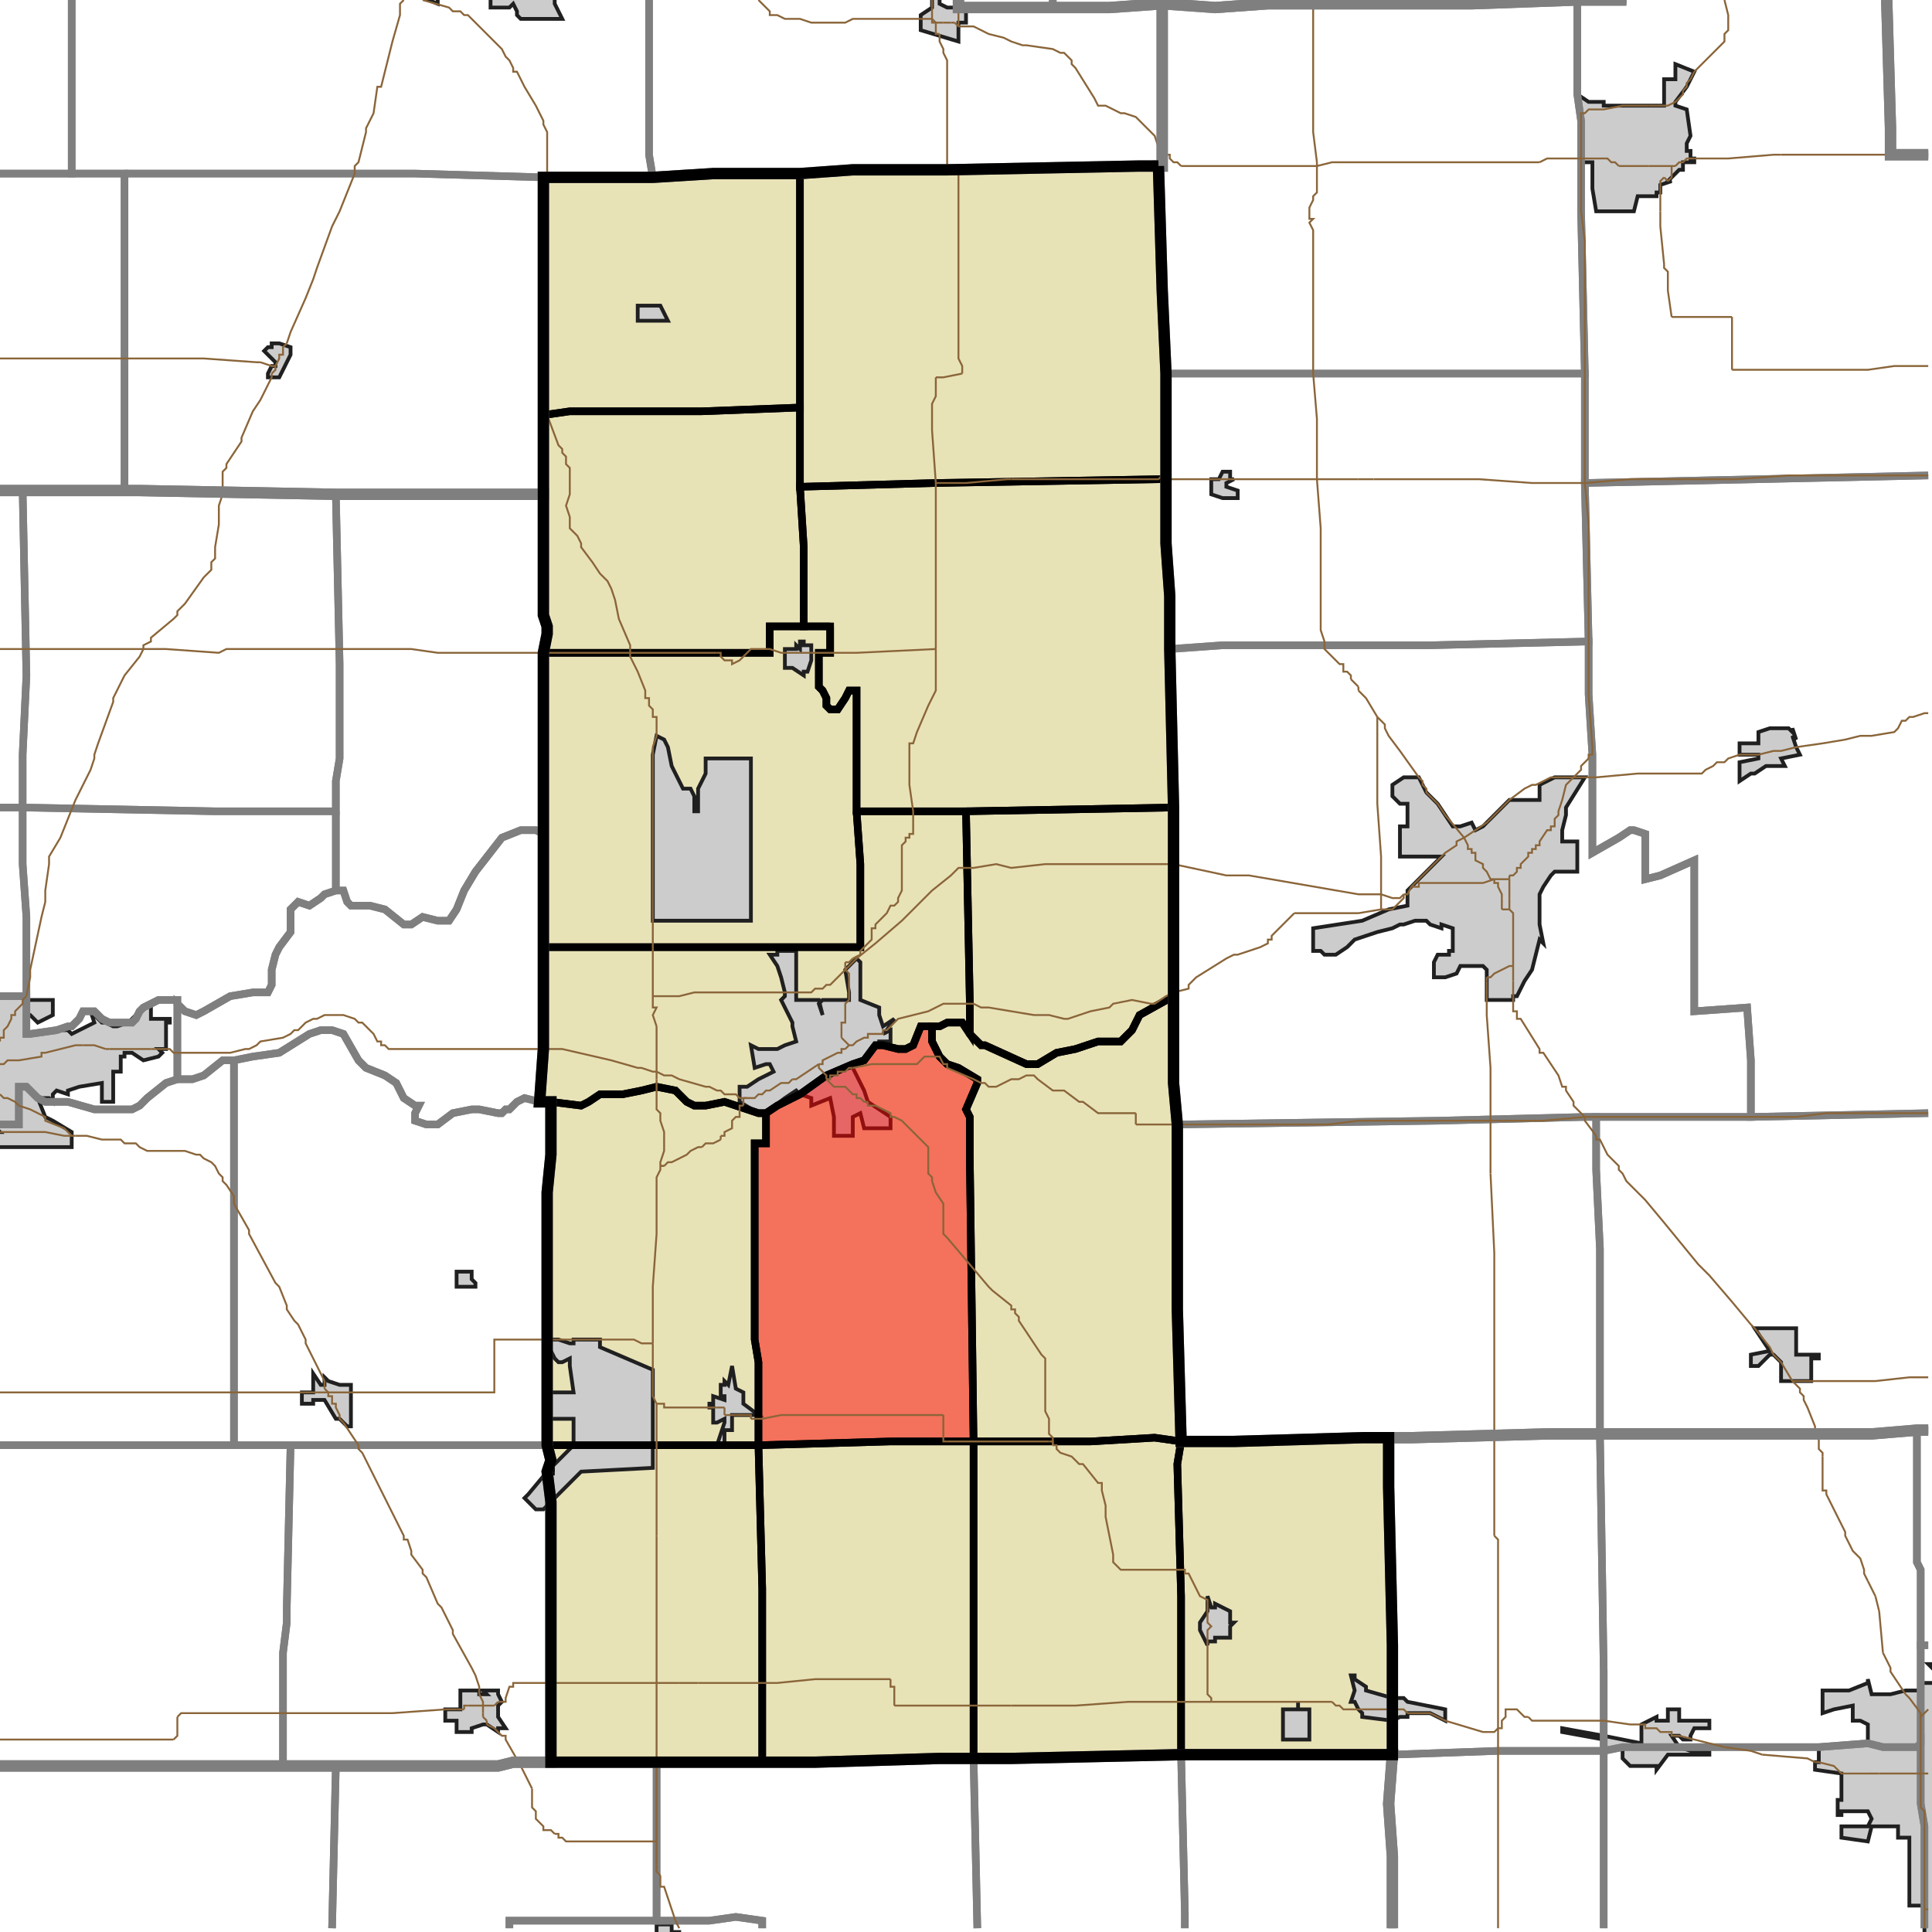 <?xml version="1.0" encoding="UTF-8"?>
<svg version="1.1" width="512" height="512" xmlns="http://www.w3.org/2000/svg" xmlns:xlink="http://www.w3.org/1999/xlink">

<!-- START LAYER target_county -->

<!-- START LAYER target_county_townships -->
<path fill="#e8e2b7" d="M 307 44 L 308 77 L 309 99 L 309 127 L 307 127 L 248 128 L 212 129 L 212 46 L 226 45 L 251 45 L 302 44 L 307 44 z"/>
<path fill="#e8e2b7" d="M 189 46 L 212 46 L 212 108 L 186 109 L 151 109 L 144 110 L 144 47 L 173 47 L 189 46 z"/>
<path fill="#e8e2b7" d="M 186 109 L 212 108 L 212 129 L 213 145 L 213 166 L 204 166 L 204 173 L 144 173 L 145 168 L 145 166 L 144 163 L 144 110 L 151 109 L 186 109 z"/>
<path fill="#e8e2b7" d="M 307 127 L 309 127 L 309 144 L 310 158 L 310 172 L 311 214 L 256 215 L 227 215 L 227 183 L 225 183 L 224 185 L 222 188 L 220 188 L 219 187 L 219 185 L 218 183 L 217 182 L 217 173 L 220 173 L 220 166 L 213 166 L 213 145 L 212 129 L 248 128 L 307 127 z"/>
<path fill="#e8e2b7" d="M 220 166 L 220 173 L 217 173 L 217 182 L 218 183 L 219 185 L 219 187 L 220 188 L 222 188 L 224 185 L 225 183 L 227 183 L 227 215 L 228 229 L 228 251 L 144 251 L 144 173 L 204 173 L 204 166 L 220 166 z"/>
<path fill="#e8e2b7" d="M 311 214 L 311 264 L 302 269 L 300 273 L 297 276 L 291 276 L 285 278 L 280 279 L 275 282 L 272 282 L 261 277 L 260 277 L 257 274 L 257 265 L 256 215 L 311 214 z"/>
<path fill="#e8e2b7" d="M 227 215 L 256 215 L 257 265 L 257 274 L 255 271 L 251 271 L 249 272 L 244 272 L 242 277 L 240 278 L 238 278 L 234 277 L 232 277 L 229 281 L 226 282 L 219 285 L 212 290 L 206 293 L 203 295 L 201 295 L 192 292 L 187 293 L 184 293 L 182 292 L 179 289 L 174 288 L 170 289 L 165 290 L 159 290 L 156 292 L 154 293 L 146 292 L 143 292 L 144 278 L 144 251 L 228 251 L 228 229 L 227 215 z"/>
<path fill="#e8e2b7" d="M 311 265 L 311 287 L 312 298 L 312 347 L 313 382 L 306 381 L 289 382 L 258 382 L 257 306 L 257 296 L 256 294 L 259 287 L 259 286 L 254 283 L 251 282 L 249 280 L 247 276 L 247 272 L 249 272 L 251 271 L 255 271 L 257 274 L 260 277 L 261 277 L 272 282 L 275 282 L 280 279 L 285 278 L 291 276 L 297 276 L 300 273 L 302 269 L 311 264 L 311 265 z"/>
<path fill="#e8e2b7" d="M 247 272 L 247 276 L 249 280 L 251 282 L 254 283 L 259 286 L 259 287 L 256 294 L 257 296 L 257 306 L 258 382 L 236 382 L 201 383 L 201 361 L 200 355 L 200 303 L 203 303 L 203 295 L 206 293 L 212 290 L 219 285 L 226 282 L 229 281 L 232 277 L 234 277 L 238 278 L 240 278 L 242 277 L 244 272 L 247 272 z"/>
<path fill="#e8e2b7" d="M 146 293 L 146 292 L 154 293 L 156 292 L 159 290 L 165 290 L 170 289 L 174 288 L 179 289 L 182 292 L 184 293 L 187 293 L 192 292 L 201 295 L 203 295 L 203 303 L 200 303 L 200 355 L 201 361 L 201 383 L 145 383 L 145 316 L 146 306 L 146 293 z"/>
<path fill="#e8e2b7" d="M 368 381 L 368 394 L 369 436 L 369 465 L 313 465 L 313 423 L 312 388 L 313 382 L 327 382 L 361 381 L 368 381 z"/>
<path fill="#e8e2b7" d="M 313 382 L 312 388 L 313 423 L 313 465 L 268 466 L 258 466 L 258 382 L 289 382 L 306 381 L 313 382 z"/>
<path fill="#e8e2b7" d="M 258 382 L 258 466 L 249 466 L 216 467 L 202 467 L 202 421 L 201 383 L 236 382 L 258 382 z"/>
<path fill="#e8e2b7" d="M 174 383 L 201 383 L 202 421 L 202 467 L 146 467 L 146 398 L 145 390 L 146 390 L 146 387 L 145 383 L 174 383 z"/>
<path fill="#e8e2b7" d="M 146 390 L 145 390 L 146 387 L 146 390 z"/>

<!-- START LAYER IL-places -->

<!-- START LAYER KY-places -->

<!-- START LAYER MI-places -->

<!-- START LAYER OH-places -->

<!-- START LAYER IN-places -->
<path fill="#cccccc" stroke="#202020" stroke-width="1" d="M 151 -2 L 151 -1 L 147 -1 L 147 1 L 149 5 L 138 5 L 137 4 L 137 3 L 136 1 L 135 2 L 130 2 L 130 -1 L 127 -2 L 116 -2 L 116 1 L 111 -1 L 108 -2 L 151 -2 z"/>
<path fill="#cccccc" stroke="#202020" stroke-width="1" d="M 251 2 L 256 2 L 256 6 L 254 6 L 254 11 L 244 8 L 244 4 L 247 2 L 247 -1 L 249 -1 L 249 1 L 251 2 z"/>
<path fill="#cccccc" stroke="#202020" stroke-width="1" d="M 444 17 L 449 19 L 447 23 L 444 27 L 444 28 L 447 29 L 448 36 L 447 38 L 447 40 L 448 40 L 448 42 L 449 42 L 449 43 L 446 43 L 446 45 L 445 45 L 442 48 L 443 48 L 440 49 L 440 51 L 439 51 L 439 52 L 434 52 L 433 56 L 423 56 L 422 50 L 422 43 L 419 43 L 419 32 L 418 25 L 421 27 L 425 27 L 425 28 L 441 28 L 441 21 L 444 21 L 444 17 z"/>
<path fill="#cccccc" stroke="#202020" stroke-width="1" d="M 175 81 L 177 85 L 169 85 L 169 81 L 175 81 z"/>
<path fill="#cccccc" stroke="#202020" stroke-width="1" d="M 71 92 L 72 92 L 72 91 L 74 91 L 77 92 L 77 94 L 74 100 L 71 100 L 71 99 L 72 97 L 73 97 L 73 96 L 70 93 L 71 92 z"/>
<path fill="#cccccc" stroke="#202020" stroke-width="1" d="M 324 125 L 326 125 L 326 127 L 327 127 L 325 128 L 325 129 L 328 130 L 328 132 L 324 132 L 321 131 L 321 127 L 323 127 L 324 125 z"/>
<path fill="#cccccc" stroke="#202020" stroke-width="1" d="M 213 171 L 215 171 L 215 175 L 214 178 L 213 178 L 213 179 L 210 177 L 208 177 L 208 172 L 211 172 L 211 171 L 212 172 L 212 170 L 213 170 L 213 171 z"/>
<path fill="#cccccc" stroke="#202020" stroke-width="1" d="M 475 194 L 475 193 L 476 196 L 475 195 L 476 198 L 477 200 L 472 201 L 473 203 L 468 203 L 465 205 L 464 205 L 461 207 L 461 202 L 466 201 L 466 200 L 461 200 L 461 197 L 466 197 L 466 194 L 469 193 L 474 193 L 475 194 z"/>
<path fill="#cccccc" stroke="#202020" stroke-width="1" d="M 187 201 L 199 201 L 199 244 L 173 244 L 173 200 L 174 195 L 176 196 L 177 198 L 178 203 L 181 209 L 183 209 L 184 211 L 184 215 L 185 215 L 185 209 L 187 205 L 187 201 z"/>
<path fill="#cccccc" stroke="#202020" stroke-width="1" d="M 379 211 L 381 213 L 385 219 L 387 219 L 390 218 L 391 220 L 393 219 L 400 212 L 408 212 L 408 208 L 412 206 L 420 206 L 415 214 L 415 216 L 414 220 L 414 223 L 418 223 L 418 231 L 412 231 L 411 232 L 409 235 L 408 237 L 408 245 L 409 250 L 408 249 L 406 257 L 404 260 L 402 264 L 401 264 L 401 265 L 394 265 L 394 257 L 393 256 L 387 256 L 386 258 L 383 259 L 380 259 L 380 255 L 381 253 L 384 253 L 384 252 L 385 252 L 385 246 L 382 245 L 382 246 L 379 245 L 378 244 L 375 244 L 372 245 L 371 245 L 369 246 L 365 247 L 359 249 L 357 251 L 354 253 L 351 253 L 350 252 L 348 252 L 348 246 L 361 244 L 368 241 L 373 240 L 373 236 L 382 227 L 371 227 L 371 219 L 373 219 L 373 213 L 371 213 L 369 211 L 369 208 L 372 206 L 376 206 L 378 210 L 379 211 z"/>
<path fill="#cccccc" stroke="#202020" stroke-width="1" d="M 228 255 L 228 265 L 233 267 L 233 269 L 234 272 L 237 270 L 235 273 L 234 274 L 236 273 L 236 276 L 233 276 L 233 277 L 232 277 L 230 280 L 226 282 L 226 283 L 229 289 L 230 292 L 236 296 L 236 299 L 229 299 L 228 295 L 226 296 L 226 301 L 221 301 L 221 296 L 220 291 L 215 293 L 215 291 L 212 290 L 211 289 L 208 291 L 204 294 L 203 295 L 201 295 L 196 292 L 196 288 L 198 288 L 201 286 L 205 284 L 204 282 L 203 282 L 200 283 L 199 277 L 201 278 L 206 278 L 208 277 L 211 276 L 210 272 L 210 271 L 207 265 L 208 264 L 208 263 L 207 259 L 206 256 L 204 253 L 206 253 L 206 252 L 211 252 L 211 265 L 217 265 L 218 269 L 217 266 L 218 265 L 225 265 L 225 263 L 224 257 L 227 254 L 228 255 z"/>
<path fill="#cccccc" stroke="#202020" stroke-width="1" d="M -2 264 L 7 264 L 7 265 L 14 265 L 14 269 L 10 271 L 8 269 L 7 269 L 7 274 L 8 274 L 15 273 L 18 273 L 19 274 L 25 271 L 24 268 L 27 271 L 28 271 L 30 272 L 31 272 L 34 271 L 38 267 L 40 266 L 40 270 L 45 270 L 45 271 L 44 271 L 44 278 L 42 278 L 43 279 L 42 280 L 38 281 L 35 279 L 33 279 L 33 280 L 32 280 L 32 284 L 30 284 L 30 292 L 27 292 L 27 287 L 21 288 L 18 289 L 18 290 L 15 289 L 14 290 L 14 292 L 13 291 L 10 291 L 12 296 L 14 297 L 19 300 L 19 304 L -2 304 L -2 300 L 0 300 L -1 299 L -1 298 L -2 298 L -2 264 z"/>
<path fill="#cccccc" stroke="#202020" stroke-width="1" d="M 126 340 L 126 341 L 121 341 L 121 337 L 125 337 L 125 339 L 126 340 z"/>
<path fill="#cccccc" stroke="#202020" stroke-width="1" d="M 465 352 L 476 352 L 476 359 L 482 359 L 482 360 L 480 360 L 480 366 L 472 366 L 472 361 L 470 359 L 469 359 L 466 362 L 464 362 L 464 359 L 469 358 L 465 352 z"/>
<path fill="#cccccc" stroke="#202020" stroke-width="1" d="M 148 355 L 151 356 L 152 356 L 152 355 L 159 355 L 159 357 L 173 363 L 173 389 L 154 390 L 144 400 L 142 400 L 139 397 L 140 396 L 145 390 L 152 383 L 152 376 L 145 376 L 145 369 L 152 369 L 151 362 L 151 360 L 149 361 L 148 361 L 147 360 L 146 358 L 145 357 L 145 355 L 148 355 z"/>
<path fill="#cccccc" stroke="#202020" stroke-width="1" d="M 192 366 L 193 367 L 194 362 L 195 368 L 197 369 L 197 372 L 201 375 L 194 375 L 194 379 L 192 379 L 192 383 L 190 383 L 192 377 L 192 376 L 190 377 L 189 377 L 189 373 L 188 373 L 188 372 L 189 372 L 189 370 L 192 371 L 192 370 L 191 370 L 191 367 L 192 367 L 192 366 z"/>
<path fill="#cccccc" stroke="#202020" stroke-width="1" d="M 86 365 L 87 366 L 90 367 L 93 367 L 93 378 L 92 378 L 90 376 L 89 376 L 86 371 L 83 371 L 83 372 L 80 372 L 80 369 L 83 369 L 83 364 L 85 367 L 86 367 L 86 365 z"/>
<path fill="#cccccc" stroke="#202020" stroke-width="1" d="M 320 425 L 320 423 L 321 426 L 322 426 L 322 425 L 326 427 L 326 430 L 327 430 L 326 431 L 326 434 L 322 434 L 322 435 L 320 435 L 320 436 L 318 432 L 318 430 L 320 427 L 320 425 z"/>
<path fill="#cccccc" stroke="#202020" stroke-width="1" d="M 513 513 L 510 513 L 510 505 L 506 505 L 506 487 L 503 487 L 503 484 L 496 484 L 495 488 L 488 487 L 488 484 L 495 484 L 496 482 L 495 480 L 488 480 L 488 481 L 487 481 L 487 477 L 488 477 L 488 470 L 481 469 L 481 467 L 482 467 L 482 463 L 495 462 L 495 457 L 493 456 L 491 456 L 491 452 L 486 453 L 483 454 L 483 448 L 490 448 L 495 446 L 495 445 L 496 449 L 501 449 L 505 448 L 509 448 L 509 446 L 513 446 L 513 443 L 511 441 L 513 441 L 513 513 z"/>
<path fill="#cccccc" stroke="#202020" stroke-width="1" d="M 359 445 L 362 447 L 362 448 L 369 450 L 372 450 L 373 451 L 383 453 L 383 456 L 379 454 L 373 454 L 373 455 L 371 455 L 369 456 L 361 455 L 361 454 L 360 453 L 359 451 L 358 451 L 359 448 L 358 444 L 359 444 L 359 445 z"/>
<path fill="#cccccc" stroke="#202020" stroke-width="1" d="M 128 448 L 132 448 L 132 449 L 133 451 L 132 452 L 132 455 L 134 458 L 132 458 L 132 459 L 129 457 L 128 457 L 125 458 L 125 459 L 121 459 L 121 456 L 118 456 L 118 453 L 122 453 L 122 448 L 127 448 L 127 449 L 129 449 L 128 448 z"/>
<path fill="#cccccc" stroke="#202020" stroke-width="1" d="M 344 451 L 344 453 L 347 453 L 347 461 L 340 461 L 340 453 L 344 453 L 344 451 z"/>
<path fill="#cccccc" stroke="#202020" stroke-width="1" d="M 439 456 L 442 456 L 442 453 L 445 453 L 445 456 L 453 456 L 453 458 L 449 458 L 448 460 L 448 461 L 446 461 L 445 460 L 443 460 L 445 463 L 448 464 L 453 464 L 453 465 L 442 465 L 439 469 L 439 468 L 432 468 L 430 466 L 430 463 L 425 464 L 425 461 L 414 459 L 414 458 L 425 460 L 435 462 L 435 457 L 439 455 L 439 456 z"/>
<path fill="#cccccc" stroke="#202020" stroke-width="1" d="M 174 510 L 178 510 L 178 512 L 180 512 L 180 513 L 174 513 L 174 512 L 174 510 z"/>

<!-- START LAYER target_township -->
<path fill="#ff0000" opacity="0.5" d="M 247 272 L 247 276 L 249 280 L 251 282 L 254 283 L 259 286 L 259 287 L 256 294 L 257 296 L 257 306 L 258 382 L 236 382 L 201 383 L 201 361 L 200 355 L 200 303 L 203 303 L 203 295 L 206 293 L 212 290 L 219 285 L 226 282 L 229 281 L 232 277 L 234 277 L 238 278 L 240 278 L 242 277 L 244 272 L 247 272 z"/>

<!-- START LAYER IL-township_borders -->

<!-- START LAYER KY-township_borders -->

<!-- START LAYER MI-township_borders -->

<!-- START LAYER OH-township_borders -->

<!-- START LAYER IN-township_borders -->
<polyline fill="none" stroke="#7f7f7f" stroke-width="2" points="336,0 336,1 322,2 308,1 294,2 279,2 279,0"/>
<polyline fill="none" stroke="#7f7f7f" stroke-width="2" points="279,0 279,2 254,2 254,0"/>
<polyline fill="none" stroke="#7f7f7f" stroke-width="2" points="172,0 172,41 173,47 144,47 110,46 19,46 19,0"/>
<polyline fill="none" stroke="#7f7f7f" stroke-width="2" points="511,41 501,41 501,34 500,0"/>
<polyline fill="none" stroke="#7f7f7f" stroke-width="2" points="431,0 418,0"/>
<polyline fill="none" stroke="#7f7f7f" stroke-width="2" points="418,0 390,1 336,1 336,0"/>
<polyline fill="none" stroke="#7f7f7f" stroke-width="2" points="254,0 254,2 294,2 308,1 308,44 302,44 251,45 226,45 212,46 189,46 173,47 172,41 172,0"/>
<polyline fill="none" stroke="#7f7f7f" stroke-width="2" points="19,0 19,46 0,46"/>
<polyline fill="none" stroke="#7f7f7f" stroke-width="2" points="500,0 501,34 501,41 511,41"/>
<polyline fill="none" stroke="#7f7f7f" stroke-width="2" points="511,126 420,128 420,99 419,56 419,32 418,25 418,0 431,0"/>
<polyline fill="none" stroke="#7f7f7f" stroke-width="2" points="418,0 418,25 419,32 419,56 420,99 309,99 308,77 307,44 308,44 308,1 322,2 336,1 390,1 418,0"/>
<polyline fill="none" stroke="#7f7f7f" stroke-width="2" points="0,46 33,46 33,130 0,130"/>
<polyline fill="none" stroke="#7f7f7f" stroke-width="2" points="33,46 110,46 144,47 144,131 89,131 37,130 33,130 33,46"/>
<polyline fill="none" stroke="#7f7f7f" stroke-width="2" points="348,99 420,99 420,128 421,170 379,171 324,171 310,172 310,158 309,144 309,99 348,99"/>
<polyline fill="none" stroke="#7f7f7f" stroke-width="2" points="511,295 464,296 464,281 463,267 449,268 449,228 440,232 436,233 436,221 433,220 432,220 429,222 422,226 422,200 421,184 421,170 420,128 511,126"/>
<polyline fill="none" stroke="#7f7f7f" stroke-width="2" points="0,130 6,130 7,179 6,200 6,214 0,214"/>
<polyline fill="none" stroke="#7f7f7f" stroke-width="2" points="33,130 37,130 89,131 90,176 90,201 89,207 89,215 57,215 6,214 6,200 7,179 6,130 33,130"/>
<polyline fill="none" stroke="#7f7f7f" stroke-width="2" points="144,131 144,163 145,166 145,168 144,173 144,221 142,220 138,220 133,222 126,231 123,236 121,241 119,244 116,244 112,243 109,245 107,245 102,241 98,240 93,240 92,239 91,236 89,236 89,207 90,201 90,176 89,131 144,131"/>
<polyline fill="none" stroke="#7f7f7f" stroke-width="2" points="324,171 379,171 421,170 421,184 422,200 422,226 429,222 432,220 433,220 436,221 436,233 440,232 449,228 449,268 463,267 464,281 464,296 420,296 381,297 312,298 311,287 311,214 310,172 324,171"/>
<polyline fill="none" stroke="#7f7f7f" stroke-width="2" points="6,214 6,229 7,243 7,264 0,264"/>
<polyline fill="none" stroke="#7f7f7f" stroke-width="2" points="0,214 6,214"/>
<polyline fill="none" stroke="#7f7f7f" stroke-width="2" points="89,215 89,236 86,237 85,238 82,240 79,239 77,241 77,247 74,251 73,253 72,257 72,261 71,263 67,263 61,264 54,268 52,269 49,268 47,266 47,265 42,265 38,267 37,268 36,270 35,271 29,271 27,270 25,268 22,268 21,270 19,272 18,272 15,273 8,274 7,274 7,243 6,229 6,214 57,215 89,215"/>
<polyline fill="none" stroke="#7f7f7f" stroke-width="2" points="144,223 144,278 143,292 139,291 137,292 135,294 134,294 133,295 132,295 127,294 125,294 120,295 116,298 113,298 110,297 110,295 111,293 110,293 107,291 105,287 102,285 97,283 95,281 91,274 88,273 85,273 82,274 74,279 67,280 62,281 59,281 54,285 51,286 47,286 47,266 49,268 52,269 54,268 61,264 67,263 71,263 72,261 72,257 73,253 74,251 77,247 77,241 79,239 82,240 85,238 86,237 89,236 91,236 92,239 93,240 98,240 102,241 107,245 109,245 112,243 116,244 119,244 121,241 123,236 126,231 133,222 138,220 142,220 144,221 144,223"/>
<polyline fill="none" stroke="#7f7f7f" stroke-width="2" points="0,264 7,264 7,274 8,274 15,273 18,272 19,272 21,270 22,268 25,268 27,270 29,271 35,271 36,270 37,268 38,267 42,265 47,265 47,286 44,287 39,291 37,293 35,294 25,294 18,292 12,292 10,291 7,288 5,288 5,298 0,298"/>
<polyline fill="none" stroke="#7f7f7f" stroke-width="2" points="62,281 67,280 74,279 82,274 85,273 88,273 91,274 95,281 97,283 102,285 105,287 107,291 110,293 111,293 110,295 110,297 113,298 116,298 120,295 125,294 127,294 132,295 133,295 134,294 135,294 137,292 139,291 143,292 146,292 146,306 145,316 145,383 62,383 62,281"/>
<polyline fill="none" stroke="#7f7f7f" stroke-width="2" points="62,281 62,383 0,383"/>
<polyline fill="none" stroke="#7f7f7f" stroke-width="2" points="0,298 5,298 5,288 7,288 10,291 12,292 18,292 25,294 35,294 37,293 39,291 44,287 47,286 51,286 54,285 59,281 62,281"/>
<polyline fill="none" stroke="#7f7f7f" stroke-width="2" points="511,379 508,379 496,380 424,380 424,331 423,310 423,296 464,296 511,295"/>
<polyline fill="none" stroke="#7f7f7f" stroke-width="2" points="312,298 381,297 420,296 423,296 423,310 424,331 424,380 410,380 374,381 361,381 327,382 313,382 312,347 312,298"/>
<polyline fill="none" stroke="#7f7f7f" stroke-width="2" points="511,436 509,436 509,416 508,414 508,379 511,379"/>
<polyline fill="none" stroke="#7f7f7f" stroke-width="2" points="424,380 496,380 508,379 508,414 509,416 509,462 508,463 499,463 495,462 482,463 430,463 425,464 425,443 424,380"/>
<polyline fill="none" stroke="#7f7f7f" stroke-width="2" points="410,380 424,380 425,443 425,464 397,464 369,465 369,436 368,394 368,381 374,381 410,380"/>
<polyline fill="none" stroke="#7f7f7f" stroke-width="2" points="77,383 145,383 146,387 145,390 146,398 146,467 136,467 132,468 75,468 75,438 76,430 76,426 77,383"/>
<polyline fill="none" stroke="#7f7f7f" stroke-width="2" points="77,383 76,426 76,430 75,438 75,468 0,468"/>
<polyline fill="none" stroke="#7f7f7f" stroke-width="2" points="0,383 77,383"/>
<polyline fill="none" stroke="#7f7f7f" stroke-width="2" points="510,511 510,484 509,478 509,436 511,436"/>
<polyline fill="none" stroke="#7f7f7f" stroke-width="2" points="443,463 482,463 495,462 499,463 508,463 509,462 509,478 510,484 510,511"/>
<polyline fill="none" stroke="#7f7f7f" stroke-width="2" points="425,511 425,464 430,463 443,463"/>
<polyline fill="none" stroke="#7f7f7f" stroke-width="2" points="425,464 425,511"/>
<polyline fill="none" stroke="#7f7f7f" stroke-width="2" points="369,511 369,492 368,478 369,465 397,464 425,464"/>
<polyline fill="none" stroke="#7f7f7f" stroke-width="2" points="362,465 369,465 368,478 369,492 369,511"/>
<polyline fill="none" stroke="#7f7f7f" stroke-width="2" points="314,511 314,507 313,465 362,465"/>
<polyline fill="none" stroke="#7f7f7f" stroke-width="2" points="268,466 313,465 314,507 314,511"/>
<polyline fill="none" stroke="#7f7f7f" stroke-width="2" points="259,511 258,466 268,466"/>
<polyline fill="none" stroke="#7f7f7f" stroke-width="2" points="250,466 258,466 259,511"/>
<polyline fill="none" stroke="#7f7f7f" stroke-width="2" points="202,511 202,509 195,508 188,509 174,509 174,467 216,467 249,466 250,466"/>
<polyline fill="none" stroke="#7f7f7f" stroke-width="2" points="146,467 174,467 174,509 135,509 135,511"/>
<polyline fill="none" stroke="#7f7f7f" stroke-width="2" points="88,511 89,468 132,468 136,467 146,467"/>
<polyline fill="none" stroke="#7f7f7f" stroke-width="2" points="89,468 88,511"/>
<polyline fill="none" stroke="#7f7f7f" stroke-width="2" points="0,468 89,468"/>
<polyline fill="none" stroke="#7f7f7f" stroke-width="2" points="174,509 188,509 195,508 202,509 202,511"/>
<polyline fill="none" stroke="#7f7f7f" stroke-width="2" points="135,511 135,509 174,509"/>

<!-- START LAYER target_county_township_borders -->
<polyline fill="none" stroke="#000000" stroke-width="2" points="307,44 308,77 309,99 309,127 307,127 248,128 212,129 212,46 226,45 251,45 302,44 307,44"/>
<polyline fill="none" stroke="#000000" stroke-width="2" points="189,46 212,46 212,108 186,109 151,109 144,110 144,47 173,47 189,46"/>
<polyline fill="none" stroke="#000000" stroke-width="2" points="186,109 212,108 212,129 213,145 213,166 204,166 204,173 144,173 145,168 145,166 144,163 144,110 151,109 186,109"/>
<polyline fill="none" stroke="#000000" stroke-width="2" points="307,127 309,127 309,144 310,158 310,172 311,214 256,215 227,215 227,183 225,183 224,185 222,188 220,188 219,187 219,185 218,183 217,182 217,173 220,173 220,166 213,166 213,145 212,129 248,128 307,127"/>
<polyline fill="none" stroke="#000000" stroke-width="2" points="220,166 220,173 217,173 217,182 218,183 219,185 219,187 220,188 222,188 224,185 225,183 227,183 227,215 228,229 228,251 144,251 144,173 204,173 204,166 220,166"/>
<polyline fill="none" stroke="#000000" stroke-width="2" points="311,214 311,264 302,269 300,273 297,276 291,276 285,278 280,279 275,282 272,282 261,277 260,277 257,274 257,265 256,215 311,214"/>
<polyline fill="none" stroke="#000000" stroke-width="2" points="227,215 256,215 257,265 257,274 255,271 251,271 249,272 244,272 242,277 240,278 238,278 234,277 232,277 229,281 226,282 219,285 212,290 206,293 203,295 201,295 192,292 187,293 184,293 182,292 179,289 174,288 170,289 165,290 159,290 156,292 154,293 146,292 143,292 144,278 144,251 228,251 228,229 227,215"/>
<polyline fill="none" stroke="#000000" stroke-width="2" points="311,265 311,287 312,298 312,347 313,382 306,381 289,382 258,382 257,306 257,296 256,294 259,287 259,286 254,283 251,282 249,280 247,276 247,272 249,272 251,271 255,271 257,274 260,277 261,277 272,282 275,282 280,279 285,278 291,276 297,276 300,273 302,269 311,264 311,265"/>
<polyline fill="none" stroke="#000000" stroke-width="2" points="247,272 247,276 249,280 251,282 254,283 259,286 259,287 256,294 257,296 257,306 258,382 236,382 201,383 201,361 200,355 200,303 203,303 203,295 206,293 212,290 219,285 226,282 229,281 232,277 234,277 238,278 240,278 242,277 244,272 247,272"/>
<polyline fill="none" stroke="#000000" stroke-width="2" points="146,293 146,292 154,293 156,292 159,290 165,290 170,289 174,288 179,289 182,292 184,293 187,293 192,292 201,295 203,295 203,303 200,303 200,355 201,361 201,383 145,383 145,316 146,306 146,293"/>
<polyline fill="none" stroke="#000000" stroke-width="2" points="368,381 368,394 369,436 369,465 313,465 313,423 312,388 313,382 327,382 361,381 368,381"/>
<polyline fill="none" stroke="#000000" stroke-width="2" points="313,382 312,388 313,423 313,465 268,466 258,466 258,382 289,382 306,381 313,382"/>
<polyline fill="none" stroke="#000000" stroke-width="2" points="258,382 258,466 249,466 216,467 202,467 202,421 201,383 236,382 258,382"/>
<polyline fill="none" stroke="#000000" stroke-width="2" points="174,383 201,383 202,421 202,467 146,467 146,398 145,390 146,390 146,387 145,383 174,383"/>
<polyline fill="none" stroke="#000000" stroke-width="2" points="146,390 145,390 146,387 146,390"/>

<!-- START LAYER highways_state_US -->
<polyline fill="none" stroke="#8a6539" stroke-width="0.5" points="348,1 348,0"/>
<polyline fill="none" stroke="#8a6539" stroke-width="0.5" points="247,2 247,0"/>
<polyline fill="none" stroke="#8a6539" stroke-width="0.5" points="247,5 247,2"/>
<polyline fill="none" stroke="#8a6539" stroke-width="0.5" points="247,5 244,5"/>
<polyline fill="none" stroke="#8a6539" stroke-width="0.5" points="250,6 248,6 247,5"/>
<polyline fill="none" stroke="#8a6539" stroke-width="0.5" points="252,6 250,6"/>
<polyline fill="none" stroke="#8a6539" stroke-width="0.5" points="244,5 226,5 224,6 215,6 212,5 208,5 206,4 204,4 204,3 201,0"/>
<polyline fill="none" stroke="#8a6539" stroke-width="0.5" points="253,6 252,6"/>
<polyline fill="none" stroke="#8a6539" stroke-width="0.5" points="254,7 254,0"/>
<polyline fill="none" stroke="#8a6539" stroke-width="0.5" points="254,7 253,6"/>
<polyline fill="none" stroke="#8a6539" stroke-width="0.5" points="249,9 248,9 248,6 247,6 247,5"/>
<polyline fill="none" stroke="#8a6539" stroke-width="0.5" points="449,19 457,11 457,9 458,8 458,4 457,0"/>
<polyline fill="none" stroke="#8a6539" stroke-width="0.5" points="448,21 449,19"/>
<polyline fill="none" stroke="#8a6539" stroke-width="0.5" points="446,24 447,23 447,22 448,21"/>
<polyline fill="none" stroke="#8a6539" stroke-width="0.5" points="437,28 442,28 444,27 446,25 446,24"/>
<polyline fill="none" stroke="#8a6539" stroke-width="0.5" points="472,41 511,41"/>
<polyline fill="none" stroke="#8a6539" stroke-width="0.5" points="472,41"/>
<polyline fill="none" stroke="#8a6539" stroke-width="0.5" points="449,42 458,42 470,41 472,41"/>
<polyline fill="none" stroke="#8a6539" stroke-width="0.5" points="419,42"/>
<polyline fill="none" stroke="#8a6539" stroke-width="0.5" points="419,42 419,30 420,30 421,29 425,29 430,28 437,28"/>
<polyline fill="none" stroke="#8a6539" stroke-width="0.5" points="349,43 348,35 348,1"/>
<polyline fill="none" stroke="#8a6539" stroke-width="0.5" points="408,43 410,42 419,42"/>
<polyline fill="none" stroke="#8a6539" stroke-width="0.5" points="349,44 353,43 408,43"/>
<polyline fill="none" stroke="#8a6539" stroke-width="0.5" points="349,44 349,43"/>
<polyline fill="none" stroke="#8a6539" stroke-width="0.5" points="313,44 312,43 311,43 310,42 310,41 309,41 308,39 307,39 306,36 301,31 298,30 297,30 293,28 291,28 290,26 285,18 284,17 284,16 282,14 281,14 279,13 272,12 271,12 268,11 266,10 262,9 258,7 254,7"/>
<polyline fill="none" stroke="#8a6539" stroke-width="0.5" points="444,44 445,43 446,43 447,42 449,42"/>
<polyline fill="none" stroke="#8a6539" stroke-width="0.5" points="443,44 444,44"/>
<polyline fill="none" stroke="#8a6539" stroke-width="0.5" points="349,44 313,44"/>
<polyline fill="none" stroke="#8a6539" stroke-width="0.5" points="349,44"/>
<polyline fill="none" stroke="#8a6539" stroke-width="0.5" points="443,44 437,44"/>
<polyline fill="none" stroke="#8a6539" stroke-width="0.5" points="437,44 429,44"/>
<polyline fill="none" stroke="#8a6539" stroke-width="0.5" points="429,44 428,43 427,43 426,42 419,42"/>
<polyline fill="none" stroke="#8a6539" stroke-width="0.5" points="251,45 251,16 250,14 250,13 249,11 249,9"/>
<polyline fill="none" stroke="#8a6539" stroke-width="0.5" points="254,45 251,45"/>
<polyline fill="none" stroke="#8a6539" stroke-width="0.5" points="442,48 443,47 443,44"/>
<polyline fill="none" stroke="#8a6539" stroke-width="0.5" points="441,47 442,48"/>
<polyline fill="none" stroke="#8a6539" stroke-width="0.5" points="440,56 440,48 441,47"/>
<polyline fill="none" stroke="#8a6539" stroke-width="0.5" points="459,84 443,84"/>
<polyline fill="none" stroke="#8a6539" stroke-width="0.5" points="443,84 442,77 442,72 441,71 441,70 440,60 440,56"/>
<polyline fill="none" stroke="#8a6539" stroke-width="0.5" points="76,91 77,88 81,79 83,74 84,71 88,60 90,56 94,46 94,44 95,43 97,35 97,34 99,30 100,23 101,23 104,11 106,4 106,1 107,0"/>
<polyline fill="none" stroke="#8a6539" stroke-width="0.5" points="69,96 68,96 54,95 0,95"/>
<polyline fill="none" stroke="#8a6539" stroke-width="0.5" points="73,97 74,95 74,94 75,94 75,92 76,91"/>
<polyline fill="none" stroke="#8a6539" stroke-width="0.5" points="73,97 72,97 69,96"/>
<polyline fill="none" stroke="#8a6539" stroke-width="0.5" points="511,97 502,97 495,98 459,98"/>
<polyline fill="none" stroke="#8a6539" stroke-width="0.5" points="459,98 459,84"/>
<polyline fill="none" stroke="#8a6539" stroke-width="0.5" points="72,99 73,98 73,97"/>
<polyline fill="none" stroke="#8a6539" stroke-width="0.5" points="255,99 255,97 254,95 254,45"/>
<polyline fill="none" stroke="#8a6539" stroke-width="0.5" points="248,100 250,100 255,99"/>
<polyline fill="none" stroke="#8a6539" stroke-width="0.5" points="349,127 349,111 348,99 348,61 347,59 348,58 347,58 347,55 348,53 348,52 349,51 349,44"/>
<polyline fill="none" stroke="#8a6539" stroke-width="0.5" points="360,127 349,127"/>
<polyline fill="none" stroke="#8a6539" stroke-width="0.5" points="364,127 360,127"/>
<polyline fill="none" stroke="#8a6539" stroke-width="0.5" points="268,127"/>
<polyline fill="none" stroke="#8a6539" stroke-width="0.5" points="309,128 310,127 349,127"/>
<polyline fill="none" stroke="#8a6539" stroke-width="0.5" points="268,127 307,127 308,126 309,126 309,128"/>
<polyline fill="none" stroke="#8a6539" stroke-width="0.5" points="248,128 256,128 267,127 268,127"/>
<polyline fill="none" stroke="#8a6539" stroke-width="0.5" points="248,128 247,114 247,107 248,105 248,100"/>
<polyline fill="none" stroke="#8a6539" stroke-width="0.5" points="420,128 432,127 460,127 474,126 511,126"/>
<polyline fill="none" stroke="#8a6539" stroke-width="0.5" points="420,128 420,64 419,56 419,42"/>
<polyline fill="none" stroke="#8a6539" stroke-width="0.5" points="420,128 406,128 392,127 364,127"/>
<polyline fill="none" stroke="#8a6539" stroke-width="0.5" points="351,171 351,170 350,167 350,140 349,127"/>
<polyline fill="none" stroke="#8a6539" stroke-width="0.5" points="351,171"/>
<polyline fill="none" stroke="#8a6539" stroke-width="0.5" points="248,172 248,128"/>
<polyline fill="none" stroke="#8a6539" stroke-width="0.5" points="38,172 38,171 40,170 40,169 46,164 47,163 47,162 49,160 54,153 56,151 56,149 57,148 57,145 58,139 58,134 59,131 59,125 60,124 60,123 64,117 64,116 67,109 69,106 72,100 72,99"/>
<polyline fill="none" stroke="#8a6539" stroke-width="0.5" points="0,172 38,172"/>
<polyline fill="none" stroke="#8a6539" stroke-width="0.5" points="248,172 227,173 215,173"/>
<polyline fill="none" stroke="#8a6539" stroke-width="0.5" points="144,173 116,173 109,172 60,172 58,173 44,172 38,172"/>
<polyline fill="none" stroke="#8a6539" stroke-width="0.5" points="167,173 167,171 164,164 163,159 162,156 161,154 159,152 157,149 154,145 154,144 153,142 151,140 151,137 150,134 151,131 151,124 150,123 150,121 149,120 149,119 148,118 145,110 144,108 144,60 145,53 145,35 144,33 144,32 142,28 139,23 137,19 136,19 136,18 135,16 134,15 133,13 124,4 123,4 122,3 120,3 119,2 112,0"/>
<polyline fill="none" stroke="#8a6539" stroke-width="0.5" points="167,173 144,173"/>
<polyline fill="none" stroke="#8a6539" stroke-width="0.5" points="190,173 167,173"/>
<polyline fill="none" stroke="#8a6539" stroke-width="0.5" points="215,173 207,173 204,172 199,172 196,175 194,176 194,175 192,175 191,174 191,173 190,173"/>
<polyline fill="none" stroke="#8a6539" stroke-width="0.5" points="358,180 358,179 357,178 356,178 356,176 355,176 351,172 351,171"/>
<polyline fill="none" stroke="#8a6539" stroke-width="0.5" points="360,182 358,180"/>
<polyline fill="none" stroke="#8a6539" stroke-width="0.5" points="360,183 360,182"/>
<polyline fill="none" stroke="#8a6539" stroke-width="0.5" points="365,190 362,185 360,183"/>
<polyline fill="none" stroke="#8a6539" stroke-width="0.5" points="417,206 423,206 434,205 451,205 452,204 454,203 455,202 457,202 458,201 461,200 466,200 470,199 472,199 476,198 483,197 489,196 493,195 496,195 502,194 503,193 504,191 505,191 506,190 507,190 510,189 511,189"/>
<polyline fill="none" stroke="#8a6539" stroke-width="0.5" points="417,206 419,204 419,203 421,201 421,200 422,200 422,198 421,184 421,139 420,128"/>
<polyline fill="none" stroke="#8a6539" stroke-width="0.5" points="388,222 394,218 400,212 404,209 406,208 407,208 411,206 417,206"/>
<polyline fill="none" stroke="#8a6539" stroke-width="0.5" points="388,222 383,216 381,213 378,210 378,209 377,208 377,207 376,206 371,199 368,195 367,193 367,192 365,190"/>
<polyline fill="none" stroke="#8a6539" stroke-width="0.5" points="400,232 401,232 402,231 402,230 403,230 403,229 405,227 405,226 406,226 406,225 407,225 407,224 408,224 408,223 410,220 411,220 411,219 412,219 412,217 413,216 413,215 414,212 415,208 417,206"/>
<polyline fill="none" stroke="#8a6539" stroke-width="0.5" points="400,233 400,232"/>
<polyline fill="none" stroke="#8a6539" stroke-width="0.5" points="396,233 400,233"/>
<polyline fill="none" stroke="#8a6539" stroke-width="0.5" points="396,233 395,233 394,231 393,230 393,229 391,228 391,226 390,226 390,225 389,225 389,224 388,222"/>
<polyline fill="none" stroke="#8a6539" stroke-width="0.5" points="374,235 376,235 376,234 393,234 396,233"/>
<polyline fill="none" stroke="#8a6539" stroke-width="0.5" points="374,235 383,226 386,224 386,223 388,222"/>
<polyline fill="none" stroke="#8a6539" stroke-width="0.5" points="372,237 373,237 374,235"/>
<polyline fill="none" stroke="#8a6539" stroke-width="0.5" points="366,237 366,227 365,213 365,190"/>
<polyline fill="none" stroke="#8a6539" stroke-width="0.5" points="366,237 369,238 371,238 372,237"/>
<polyline fill="none" stroke="#8a6539" stroke-width="0.5" points="400,238 400,233"/>
<polyline fill="none" stroke="#8a6539" stroke-width="0.5" points="398,238 398,237 397,235 397,234 396,234 396,233"/>
<polyline fill="none" stroke="#8a6539" stroke-width="0.5" points="400,241 400,238"/>
<polyline fill="none" stroke="#8a6539" stroke-width="0.5" points="400,241 398,241"/>
<polyline fill="none" stroke="#8a6539" stroke-width="0.5" points="398,241 398,238"/>
<polyline fill="none" stroke="#8a6539" stroke-width="0.5" points="368,241 369,241 372,238 372,237"/>
<polyline fill="none" stroke="#8a6539" stroke-width="0.5" points="366,241 368,241"/>
<polyline fill="none" stroke="#8a6539" stroke-width="0.5" points="366,241 366,237"/>
<polyline fill="none" stroke="#8a6539" stroke-width="0.5" points="343,242 360,242 366,241"/>
<polyline fill="none" stroke="#8a6539" stroke-width="0.5" points="226,254 228,253 228,252 231,249 231,246 232,246 232,245 235,242 236,240 237,240 238,239 238,238 239,236 239,224 240,223 240,222 241,222 241,221 242,221 242,215 241,208 241,197 242,197 243,194 246,187 248,183 248,172"/>
<polyline fill="none" stroke="#8a6539" stroke-width="0.5" points="224,255 225,255 226,254"/>
<polyline fill="none" stroke="#8a6539" stroke-width="0.5" points="401,256 401,242 400,241"/>
<polyline fill="none" stroke="#8a6539" stroke-width="0.5" points="224,257 227,254 232,250 239,244 247,236 252,232 254,230 258,230 264,229 268,230 277,229 311,229 325,232 331,232 360,237 366,237"/>
<polyline fill="none" stroke="#8a6539" stroke-width="0.5" points="224,257 224,255"/>
<polyline fill="none" stroke="#8a6539" stroke-width="0.5" points="394,259 395,259 396,258 400,256 401,256"/>
<polyline fill="none" stroke="#8a6539" stroke-width="0.5" points="401,260 401,256"/>
<polyline fill="none" stroke="#8a6539" stroke-width="0.5" points="394,260 394,259"/>
<polyline fill="none" stroke="#8a6539" stroke-width="0.5" points="173,264 180,264 184,263 215,263 216,262 218,262 219,261 220,261 224,257"/>
<polyline fill="none" stroke="#8a6539" stroke-width="0.5" points="167,173 167,174 169,178 171,183 171,185 172,185 172,187 173,188 173,190 174,190 174,195 173,198 173,264"/>
<polyline fill="none" stroke="#8a6539" stroke-width="0.5" points="7,264 8,259 8,257 11,243 12,239 12,236 13,229 13,227 16,222 20,212 24,204 25,201 25,200 26,197 30,186 30,185 33,179 37,174 38,172"/>
<polyline fill="none" stroke="#8a6539" stroke-width="0.5" points="225,265 225,258 224,257"/>
<polyline fill="none" stroke="#8a6539" stroke-width="0.5" points="223,272 223,271 224,271 224,266 225,265"/>
<polyline fill="none" stroke="#8a6539" stroke-width="0.5" points="174,272 173,269 174,267 173,267 173,264"/>
<polyline fill="none" stroke="#8a6539" stroke-width="0.5" points="223,272"/>
<polyline fill="none" stroke="#8a6539" stroke-width="0.5" points="223,273 223,272"/>
<polyline fill="none" stroke="#8a6539" stroke-width="0.5" points="223,275 223,273"/>
<polyline fill="none" stroke="#8a6539" stroke-width="0.5" points="0,276 0,275 1,275 1,273 2,272 3,270 3,269 4,269 4,268 6,266 6,265 7,264"/>
<polyline fill="none" stroke="#8a6539" stroke-width="0.5" points="225,277 226,277 227,276 229,275 230,275 230,274 234,274 234,273 235,273 238,270 246,268 250,266 258,266 260,267 262,267 274,269 278,269 282,270 283,270 289,268 294,267 295,266 300,265 305,266 306,266 309,264 311,263 315,262 315,261 317,259 325,254 327,253 328,253 334,251 336,250 336,249 337,249 337,248 343,242"/>
<polyline fill="none" stroke="#8a6539" stroke-width="0.5" points="225,277 223,275"/>
<polyline fill="none" stroke="#8a6539" stroke-width="0.5" points="224,278 225,277"/>
<polyline fill="none" stroke="#8a6539" stroke-width="0.5" points="22,277 25,277 28,278"/>
<polyline fill="none" stroke="#8a6539" stroke-width="0.5" points="40,278 41,278"/>
<polyline fill="none" stroke="#8a6539" stroke-width="0.5" points="29,278 40,278"/>
<polyline fill="none" stroke="#8a6539" stroke-width="0.5" points="28,278 29,278"/>
<polyline fill="none" stroke="#8a6539" stroke-width="0.5" points="41,278 45,278 46,279 47,279"/>
<polyline fill="none" stroke="#8a6539" stroke-width="0.5" points="217,282 218,282 218,281 222,279 223,279 223,278 224,278"/>
<polyline fill="none" stroke="#8a6539" stroke-width="0.5" points="0,282 1,282 2,281 5,281 11,280 11,279 12,279 20,277 22,277"/>
<polyline fill="none" stroke="#8a6539" stroke-width="0.5" points="174,284 174,272"/>
<polyline fill="none" stroke="#8a6539" stroke-width="0.5" points="47,279 61,279 65,278 66,278 68,277 69,276 75,275 77,274 78,273 79,273 81,271 83,270 84,270 86,269 91,269 94,270 95,271 96,271 99,274 100,276 101,276 101,277 102,277 103,278 149,278 162,281 169,283 170,283 173,284 174,284"/>
<polyline fill="none" stroke="#8a6539" stroke-width="0.5" points="174,286 174,284"/>
<polyline fill="none" stroke="#8a6539" stroke-width="0.5" points="210,286 211,286 217,282"/>
<polyline fill="none" stroke="#8a6539" stroke-width="0.5" points="219,286 220,286 220,285 222,285 222,284 224,284 225,283 226,283"/>
<polyline fill="none" stroke="#8a6539" stroke-width="0.5" points="219,286 219,285 217,283 217,282"/>
<polyline fill="none" stroke="#8a6539" stroke-width="0.5" points="198,291 200,291 201,290 202,290 203,289 204,289 207,287 209,287 210,286"/>
<polyline fill="none" stroke="#8a6539" stroke-width="0.5" points="197,291 198,291"/>
<polyline fill="none" stroke="#8a6539" stroke-width="0.5" points="197,291 196,291 195,290 192,290 191,289 190,289 188,288 187,288 180,286 178,285 176,285 174,284"/>
<polyline fill="none" stroke="#8a6539" stroke-width="0.5" points="197,291 198,291"/>
<polyline fill="none" stroke="#8a6539" stroke-width="0.5" points="197,291"/>
<polyline fill="none" stroke="#8a6539" stroke-width="0.5" points="230,292 229,292 228,291 227,291 227,290 226,290 224,288 221,288 219,286"/>
<polyline fill="none" stroke="#8a6539" stroke-width="0.5" points="197,293 197,291"/>
<polyline fill="none" stroke="#8a6539" stroke-width="0.5" points="196,294 196,293 197,293"/>
<polyline fill="none" stroke="#8a6539" stroke-width="0.5" points="226,283 231,282 243,282 245,280 249,280 250,282 251,282 251,283 258,286 260,287 261,287 262,288 264,288 268,286 270,286 272,285 274,285 275,286 279,289 282,289 286,292 287,292 291,295 301,295"/>
<polyline fill="none" stroke="#8a6539" stroke-width="0.5" points="420,296 476,296 484,295 511,295"/>
<polyline fill="none" stroke="#8a6539" stroke-width="0.5" points="420,296 417,293 417,292 415,289 415,288 414,288 413,285 409,279 408,279 408,278 403,270 402,270 402,268 401,268 401,260"/>
<polyline fill="none" stroke="#8a6539" stroke-width="0.5" points="395,297 409,297 420,296"/>
<polyline fill="none" stroke="#8a6539" stroke-width="0.5" points="395,297 395,283 394,269 394,260"/>
<polyline fill="none" stroke="#8a6539" stroke-width="0.5" points="312,298 352,298 360,297 395,297"/>
<polyline fill="none" stroke="#8a6539" stroke-width="0.5" points="301,298 312,298"/>
<polyline fill="none" stroke="#8a6539" stroke-width="0.5" points="301,295 301,298"/>
<polyline fill="none" stroke="#8a6539" stroke-width="0.5" points="191,301 192,301 192,300 194,299 194,297 195,296 196,296 196,294"/>
<polyline fill="none" stroke="#8a6539" stroke-width="0.5" points="19,301 17,299 12,297 12,296 8,294 5,293 4,292 2,291 1,291 0,290"/>
<polyline fill="none" stroke="#8a6539" stroke-width="0.5" points="19,301 17,301 12,300 0,300"/>
<polyline fill="none" stroke="#8a6539" stroke-width="0.5" points="20,301 19,301"/>
<polyline fill="none" stroke="#8a6539" stroke-width="0.5" points="423,301 420,297 420,296"/>
<polyline fill="none" stroke="#8a6539" stroke-width="0.5" points="191,302 191,301"/>
<polyline fill="none" stroke="#8a6539" stroke-width="0.5" points="186,304 187,303 189,303 191,302"/>
<polyline fill="none" stroke="#8a6539" stroke-width="0.5" points="175,309 175,308 176,305 176,300 175,297 175,295 174,294 174,286"/>
<polyline fill="none" stroke="#8a6539" stroke-width="0.5" points="176,309 177,308 178,308 182,306 183,305 185,304 186,304"/>
<polyline fill="none" stroke="#8a6539" stroke-width="0.5" points="176,309 175,309"/>
<polyline fill="none" stroke="#8a6539" stroke-width="0.5" points="175,309 176,309"/>
<polyline fill="none" stroke="#8a6539" stroke-width="0.5" points="175,309"/>
<polyline fill="none" stroke="#8a6539" stroke-width="0.5" points="395,311 395,297"/>
<polyline fill="none" stroke="#8a6539" stroke-width="0.5" points="173,356 173,341 174,327 174,312 175,310 175,309"/>
<polyline fill="none" stroke="#8a6539" stroke-width="0.5" points="475,366 472,361 470,359 469,357 465,352 464,351 459,345 453,338 450,335 441,324 436,318 431,313 430,311 429,310 429,309 426,306 424,302 423,302 423,301"/>
<polyline fill="none" stroke="#8a6539" stroke-width="0.5" points="511,365 506,365 497,366 475,366"/>
<polyline fill="none" stroke="#8a6539" stroke-width="0.5" points="86,368 86,366 81,356 81,355 79,351 78,350 76,347 76,346 74,341 73,340 66,327 66,326 62,319 62,317 60,314 59,313 59,312 58,311 57,309 56,308 54,307 53,306 52,306 49,305 39,305 37,304 36,303 33,303 32,302 27,302 23,301 20,301"/>
<polyline fill="none" stroke="#8a6539" stroke-width="0.5" points="93,369 131,369 131,355 168,355 170,356 173,356"/>
<polyline fill="none" stroke="#8a6539" stroke-width="0.5" points="87,369 93,369"/>
<polyline fill="none" stroke="#8a6539" stroke-width="0.5" points="87,369 86,368"/>
<polyline fill="none" stroke="#8a6539" stroke-width="0.5" points="84,369 87,369"/>
<polyline fill="none" stroke="#8a6539" stroke-width="0.5" points="0,369 84,369"/>
<polyline fill="none" stroke="#8a6539" stroke-width="0.5" points="174,372 173,370 173,356"/>
<polyline fill="none" stroke="#8a6539" stroke-width="0.5" points="190,373 176,373 176,372 174,372"/>
<polyline fill="none" stroke="#8a6539" stroke-width="0.5" points="192,373 190,373"/>
<polyline fill="none" stroke="#8a6539" stroke-width="0.5" points="195,375 192,375"/>
<polyline fill="none" stroke="#8a6539" stroke-width="0.5" points="192,375 192,373"/>
<polyline fill="none" stroke="#8a6539" stroke-width="0.5" points="195,375"/>
<polyline fill="none" stroke="#8a6539" stroke-width="0.5" points="199,376 199,375 195,375"/>
<polyline fill="none" stroke="#8a6539" stroke-width="0.5" points="250,375 207,375 202,376 199,376"/>
<polyline fill="none" stroke="#8a6539" stroke-width="0.5" points="91,377 90,376 90,375 89,373 89,372 88,372 88,370 87,370 87,369"/>
<polyline fill="none" stroke="#8a6539" stroke-width="0.5" points="482,380 481,379 481,378 479,373 478,371 478,370 477,369 477,368 475,366"/>
<polyline fill="none" stroke="#8a6539" stroke-width="0.5" points="396,381 396,332 395,311"/>
<polyline fill="none" stroke="#8a6539" stroke-width="0.5" points="278,382 251,382"/>
<polyline fill="none" stroke="#8a6539" stroke-width="0.5" points="251,382 250,382 250,375"/>
<polyline fill="none" stroke="#8a6539" stroke-width="0.5" points="279,383 279,381 278,380 278,376 277,374 277,360 276,359 270,350 270,349 269,348 269,347 268,347 268,346 263,342 262,341 251,328 250,327 250,319 248,316 247,313 247,312 246,311 246,304 239,297 237,296 236,296 236,295 232,293 230,293 230,292"/>
<polyline fill="none" stroke="#8a6539" stroke-width="0.5" points="279,383 279,382 278,382"/>
<polyline fill="none" stroke="#8a6539" stroke-width="0.5" points="483,386 483,385 482,384 482,380"/>
<polyline fill="none" stroke="#8a6539" stroke-width="0.5" points="174,407 174,372"/>
<polyline fill="none" stroke="#8a6539" stroke-width="0.5" points="396,407 396,381"/>
<polyline fill="none" stroke="#8a6539" stroke-width="0.5" points="495,419 494,417 494,416 493,413 491,411 489,407 489,406 484,396 484,395 483,395 483,386"/>
<polyline fill="none" stroke="#8a6539" stroke-width="0.5" points="497,423 495,419"/>
<polyline fill="none" stroke="#8a6539" stroke-width="0.5" points="320,425 320,424 318,423 315,417 314,417 314,416 297,416 295,414 295,412 293,402 293,399 292,395 292,393 291,393 287,388 286,388 284,386 281,385 280,384 280,383 279,383"/>
<polyline fill="none" stroke="#8a6539" stroke-width="0.5" points="320,425"/>
<polyline fill="none" stroke="#8a6539" stroke-width="0.5" points="498,427 497,423"/>
<polyline fill="none" stroke="#8a6539" stroke-width="0.5" points="499,438 498,427"/>
<polyline fill="none" stroke="#8a6539" stroke-width="0.5" points="185,446 206,446 216,445 236,445"/>
<polyline fill="none" stroke="#8a6539" stroke-width="0.5" points="180,446 185,446"/>
<polyline fill="none" stroke="#8a6539" stroke-width="0.5" points="174,446 174,407"/>
<polyline fill="none" stroke="#8a6539" stroke-width="0.5" points="174,446 180,446"/>
<polyline fill="none" stroke="#8a6539" stroke-width="0.5" points="505,449 501,443 501,442 499,438"/>
<polyline fill="none" stroke="#8a6539" stroke-width="0.5" points="127,449 127,447 126,444 125,442 120,433 120,432 117,426 116,425 113,418 112,417 112,416 109,412 109,411 108,408 107,408 107,407 96,385 95,384 95,383 91,377"/>
<polyline fill="none" stroke="#8a6539" stroke-width="0.5" points="321,451 321,450 320,449 320,432 321,431 320,430 320,425"/>
<polyline fill="none" stroke="#8a6539" stroke-width="0.5" points="353,451 321,451"/>
<polyline fill="none" stroke="#8a6539" stroke-width="0.5" points="174,446 136,446 136,447 135,447 134,450 134,451 132,451"/>
<polyline fill="none" stroke="#8a6539" stroke-width="0.5" points="132,451 131,452"/>
<polyline fill="none" stroke="#8a6539" stroke-width="0.5" points="128,452 128,451 127,449"/>
<polyline fill="none" stroke="#8a6539" stroke-width="0.5" points="131,452 128,452"/>
<polyline fill="none" stroke="#8a6539" stroke-width="0.5" points="128,452 124,452"/>
<polyline fill="none" stroke="#8a6539" stroke-width="0.5" points="268,452 285,452 299,451 321,451"/>
<polyline fill="none" stroke="#8a6539" stroke-width="0.5" points="124,452"/>
<polyline fill="none" stroke="#8a6539" stroke-width="0.5" points="237,452 268,452"/>
<polyline fill="none" stroke="#8a6539" stroke-width="0.5" points="236,445 236,447 237,447 237,452"/>
<polyline fill="none" stroke="#8a6539" stroke-width="0.5" points="361,453 360,453"/>
<polyline fill="none" stroke="#8a6539" stroke-width="0.5" points="360,453 356,453 355,452 354,452 353,451"/>
<polyline fill="none" stroke="#8a6539" stroke-width="0.5" points="124,452 123,452 123,453"/>
<polyline fill="none" stroke="#8a6539" stroke-width="0.5" points="119,453 118,453"/>
<polyline fill="none" stroke="#8a6539" stroke-width="0.5" points="123,453 121,453"/>
<polyline fill="none" stroke="#8a6539" stroke-width="0.5" points="121,453 119,453"/>
<polyline fill="none" stroke="#8a6539" stroke-width="0.5" points="373,454 372,453 361,453"/>
<polyline fill="none" stroke="#8a6539" stroke-width="0.5" points="128,454 128,452"/>
<polyline fill="none" stroke="#8a6539" stroke-width="0.5" points="118,453 104,454 48,454 47,455"/>
<polyline fill="none" stroke="#8a6539" stroke-width="0.5" points="128,455 128,454"/>
<polyline fill="none" stroke="#8a6539" stroke-width="0.5" points="509,455 511,453"/>
<polyline fill="none" stroke="#8a6539" stroke-width="0.5" points="509,455 509,454 506,450 505,449"/>
<polyline fill="none" stroke="#8a6539" stroke-width="0.5" points="129,456 128,455"/>
<polyline fill="none" stroke="#8a6539" stroke-width="0.5" points="405,455 406,456 425,456"/>
<polyline fill="none" stroke="#8a6539" stroke-width="0.5" points="129,457 129,456"/>
<polyline fill="none" stroke="#8a6539" stroke-width="0.5" points="397,458 398,458 398,456 399,455 399,453 402,453 404,455 405,455"/>
<polyline fill="none" stroke="#8a6539" stroke-width="0.5" points="397,458 397,408 396,407"/>
<polyline fill="none" stroke="#8a6539" stroke-width="0.5" points="131,458 129,457"/>
<polyline fill="none" stroke="#8a6539" stroke-width="0.5" points="397,458 396,459 393,459 383,456 379,454 373,454"/>
<polyline fill="none" stroke="#8a6539" stroke-width="0.5" points="47,455 47,460 46,461"/>
<polyline fill="none" stroke="#8a6539" stroke-width="0.5" points="46,461 0,461"/>
<polyline fill="none" stroke="#8a6539" stroke-width="0.5" points="425,456 432,457 436,457 436,458 439,458 440,459 443,459 443,460 445,460 453,462"/>
<polyline fill="none" stroke="#8a6539" stroke-width="0.5" points="453,462"/>
<polyline fill="none" stroke="#8a6539" stroke-width="0.5" points="453,462 457,463"/>
<polyline fill="none" stroke="#8a6539" stroke-width="0.5" points="457,463 464,464 467,465"/>
<polyline fill="none" stroke="#8a6539" stroke-width="0.5" points="174,446 174,467"/>
<polyline fill="none" stroke="#8a6539" stroke-width="0.5" points="467,465 479,466 481,467"/>
<polyline fill="none" stroke="#8a6539" stroke-width="0.5" points="138,468 134,461 134,460 133,460 131,458"/>
<polyline fill="none" stroke="#8a6539" stroke-width="0.5" points="174,467 174,468"/>
<polyline fill="none" stroke="#8a6539" stroke-width="0.5" points="509,455 509,470"/>
<polyline fill="none" stroke="#8a6539" stroke-width="0.5" points="509,470 508,470"/>
<polyline fill="none" stroke="#8a6539" stroke-width="0.5" points="508,470 498,470"/>
<polyline fill="none" stroke="#8a6539" stroke-width="0.5" points="498,470 495,470"/>
<polyline fill="none" stroke="#8a6539" stroke-width="0.5" points="481,467 482,467 486,468 488,470 495,470"/>
<polyline fill="none" stroke="#8a6539" stroke-width="0.5" points="511,470 509,470"/>
<polyline fill="none" stroke="#8a6539" stroke-width="0.5" points="509,470 509,472"/>
<polyline fill="none" stroke="#8a6539" stroke-width="0.5" points="141,474 138,468"/>
<polyline fill="none" stroke="#8a6539" stroke-width="0.5" points="397,478 397,458"/>
<polyline fill="none" stroke="#8a6539" stroke-width="0.5" points="509,472 509,478"/>
<polyline fill="none" stroke="#8a6539" stroke-width="0.5" points="509,478 509,479 510,480 510,483"/>
<polyline fill="none" stroke="#8a6539" stroke-width="0.5" points="510,483 510,484"/>
<polyline fill="none" stroke="#8a6539" stroke-width="0.5" points="141,474 141,479 142,480 142,482 144,484 144,485 146,485 147,486"/>
<polyline fill="none" stroke="#8a6539" stroke-width="0.5" points="174,468 174,488"/>
<polyline fill="none" stroke="#8a6539" stroke-width="0.5" points="147,486 148,486 148,487 149,487 150,488 174,488"/>
<polyline fill="none" stroke="#8a6539" stroke-width="0.5" points="174,488 174,494"/>
<polyline fill="none" stroke="#8a6539" stroke-width="0.5" points="174,494"/>
<polyline fill="none" stroke="#8a6539" stroke-width="0.5" points="510,484 510,495"/>
<polyline fill="none" stroke="#8a6539" stroke-width="0.5" points="175,497 174,496 174,494"/>
<polyline fill="none" stroke="#8a6539" stroke-width="0.5" points="511,506 510,506"/>
<polyline fill="none" stroke="#8a6539" stroke-width="0.5" points="510,495 510,506"/>
<polyline fill="none" stroke="#8a6539" stroke-width="0.5" points="179,509 176,500 175,500 175,497"/>
<polyline fill="none" stroke="#8a6539" stroke-width="0.5" points="510,506 510,511"/>
<polyline fill="none" stroke="#8a6539" stroke-width="0.5" points="180,511 179,509"/>
<polyline fill="none" stroke="#8a6539" stroke-width="0.5" points="397,511 397,478"/>

<!-- START LAYER highways_interstate -->

<!-- START LAYER IL-county_borders -->

<!-- START LAYER OH-county_borders -->

<!-- START LAYER MI-county_borders -->

<!-- START LAYER KY-county_borders -->

<!-- START LAYER IN-county_borders -->
<polyline fill="none" stroke="#7f7f7f" stroke-width="3" points="431,0 418,0 390,1 336,1 322,2 308,1 294,2 254,2 254,0"/>
<polyline fill="none" stroke="#7f7f7f" stroke-width="3" points="511,41 501,41 501,34 500,0"/>
<polyline fill="none" stroke="#7f7f7f" stroke-width="3" points="254,0 254,2 294,2 308,1 308,44 302,44 251,45 226,45 212,46 189,46 173,47 144,47 144,131 89,131 37,130 0,130"/>
<polyline fill="none" stroke="#7f7f7f" stroke-width="3" points="500,0 501,34 501,41 511,41"/>
<polyline fill="none" stroke="#7f7f7f" stroke-width="3" points="511,379 508,379 496,380 410,380 374,381 361,381 327,382 313,382 312,347 312,298 311,287 311,214 310,172 310,158 309,144 309,99 308,77 307,44 308,44 308,1 322,2 336,1 390,1 418,0 431,0"/>
<polyline fill="none" stroke="#7f7f7f" stroke-width="3" points="0,130 37,130 89,131 144,131 144,163 145,166 145,168 144,173 144,278 143,292 146,292 146,306 145,316 145,383 146,387 145,390 146,398 146,467 136,467 132,468 0,468"/>
<polyline fill="none" stroke="#7f7f7f" stroke-width="3" points="369,511 369,492 368,478 369,465 369,436 368,394 368,381 374,381 410,380 496,380 508,379 511,379"/>
<polyline fill="none" stroke="#7f7f7f" stroke-width="3" points="362,465 369,465 368,478 369,492 369,511"/>
<polyline fill="none" stroke="#7f7f7f" stroke-width="3" points="0,468 132,468 136,467 216,467 249,466 268,466 313,465 362,465"/>

<!-- START LAYER target_county_borders -->
<polyline fill="none" stroke="#000000" stroke-width="3" points="307,44 308,77 309,99 309,144 310,158 310,172 311,214 311,287 312,298 312,347 313,382 327,382 361,381 368,381 368,394 369,436 369,465 313,465 268,466 249,466 216,467 146,467 146,398 145,390 146,387 145,383 145,316 146,306 146,292 143,292 144,278 144,173 145,168 145,166 144,163 144,47 173,47 189,46 212,46 226,45 251,45 302,44 307,44"/>

<!-- START LAYER IL-border -->

<!-- START LAYER KY-border -->

<!-- START LAYER MI-border -->

<!-- START LAYER OH-border -->

<!-- START LAYER IN-border -->
</svg>
